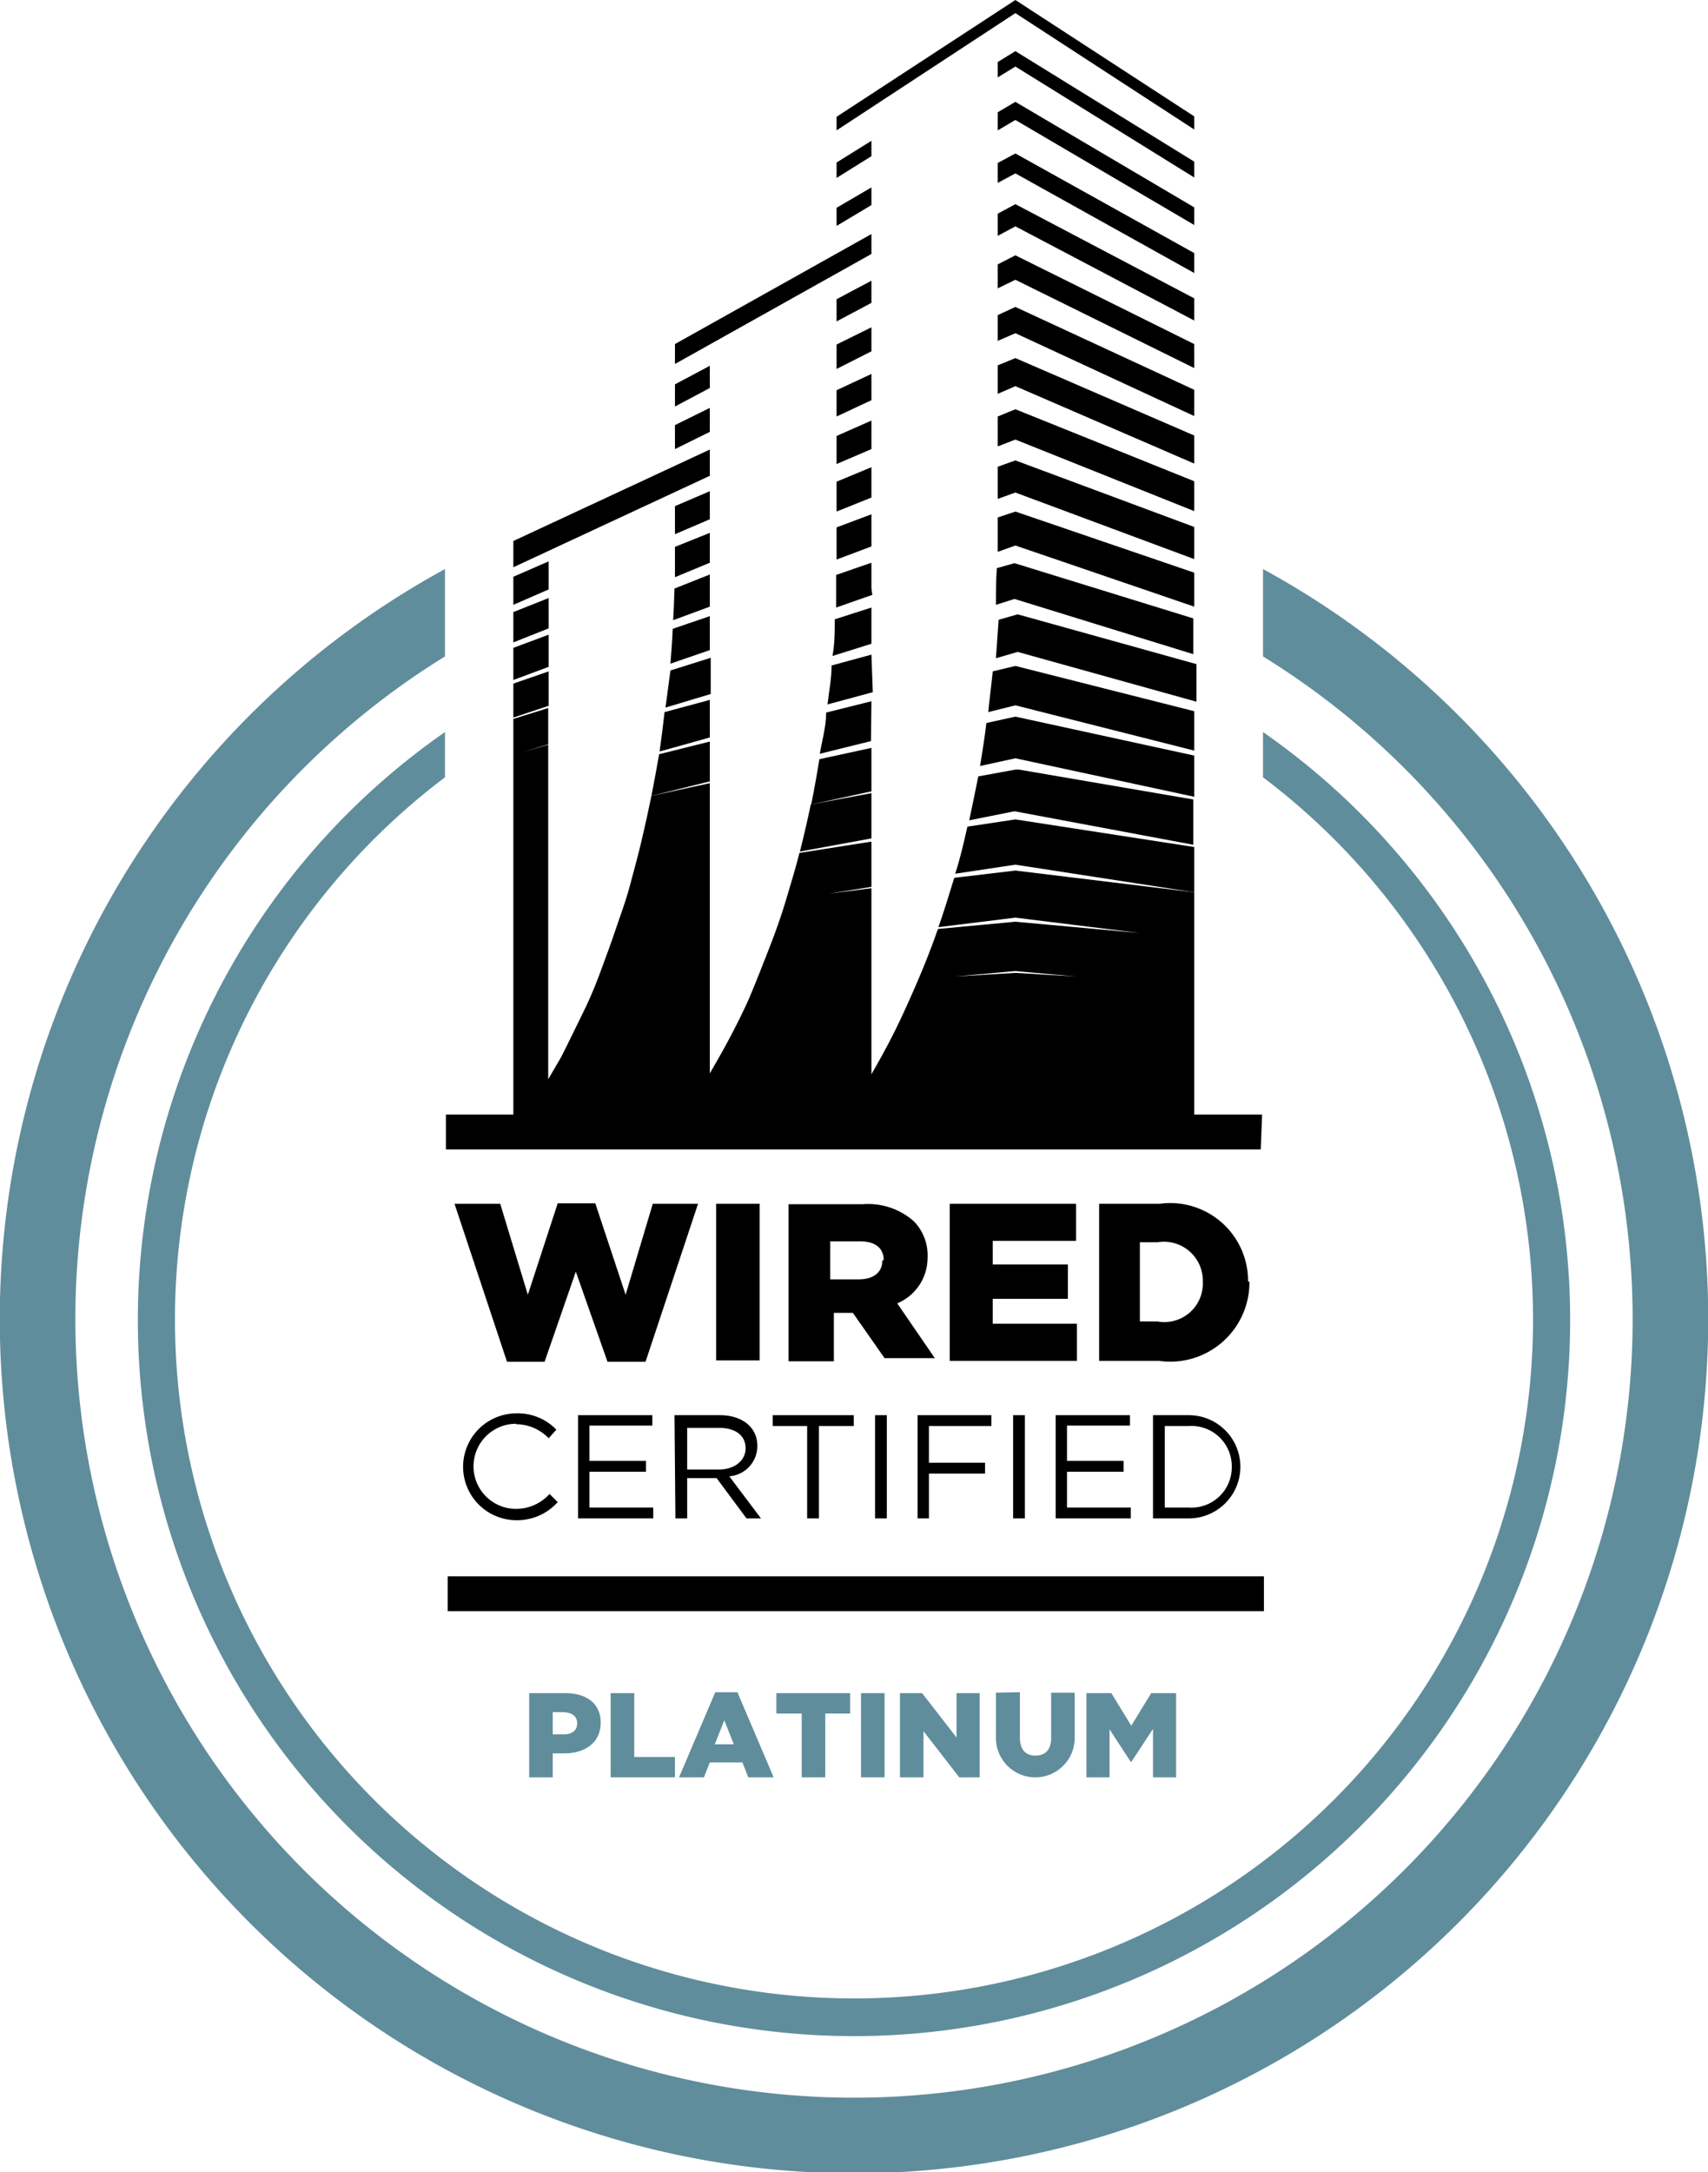 <svg xmlns="http://www.w3.org/2000/svg" viewBox="0 0 37.73 47.98"><defs><style>.cls-1{fill:none;}.cls-2{fill:#608d9c;}</style></defs><title>Asset 57</title><g id="Layer_2" data-name="Layer 2"><g id="Layer_1-2" data-name="Layer 1"><path class="cls-1" d="M25.73,31.5v1.8h.53a.9.9,0,1,0,0-1.8Z"/><path class="cls-1" d="M19,27.42h-.63v.84H19c.33,0,.52-.16.52-.41v0C19.53,27.56,19.33,27.42,19,27.42Z"/><path class="cls-1" d="M12.21,37.83v.49h.25c.18,0,.29-.09.29-.24h0c0-.16-.11-.24-.3-.24Z"/><path class="cls-1" d="M25.63,27.44h-.39v1.77h.39a.85.85,0,0,0,1-.88h0A.86.86,0,0,0,25.63,27.44Z"/><path class="cls-1" d="M16.47,32c0-.28-.22-.45-.59-.45h-.7v.92h.7C16.22,32.42,16.47,32.25,16.47,32Z"/><path class="cls-1" d="M0,29.11V48H18.86A18.88,18.88,0,0,1,0,29.11Z"/><path class="cls-1" d="M18.86,48H37.73V29.11A18.88,18.88,0,0,1,18.86,48Z"/><polygon class="cls-1" points="16.02 37.99 15.81 38.52 16.23 38.52 16.02 37.99"/><polygon class="cls-1" points="21.1 21.57 22.43 21.49 23.77 21.57 22.43 21.45 21.1 21.57"/><path class="cls-1" d="M0,0V29.11A18.86,18.86,0,0,1,9.83,12.57V14.5a17.2,17.2,0,1,0,18.07,0V12.57a18.86,18.86,0,0,1,9.83,16.54V0ZM22.43,3.39l3.95,2.2V6l-3.95-2.2L22,4V3.6ZM22,2.88v-.4l.39-.22,3.95,2.32V5L22.43,2.65Zm.39,1.63,3.95,2.08v.49L22.43,5,22,5.21V4.72Zm0,1.14L26.38,7.6v.53l-3.95-2L22,6.37V5.84Zm0,1.13,3.95,1.83v.58L22.43,7.36,22,7.53h0V7Zm0,1.13,3.95,1.71v.62L22.43,8.53,22,8.7V8.07Zm0,1.13,3.95,1.59v.66L22.43,9.71,22,9.86V9.2Zm0,1.13,3.95,1.47v.71l-3.95-1.47L22,11v-.71Zm0,1.13,3.95,1.35v.75l-3.95-1.35-.39.14v-.76Zm0,1.14,3.95,1.22v.79l-3.95-1.22-.41.13c0-.27,0-.53,0-.81Zm0,1.13,3.95,1.1v.83l-3.95-1.1-.48.14.06-.85Zm0,1.13,3.95,1v.87l-3.95-1-.6.15c0-.3.07-.6.1-.91Zm0,1.13,3.95.86v.91l-3.95-.85-.78.17c.05-.31.1-.62.14-1Zm0,1.13.08,0,3.87.72v1l-3.95-.74-1,.2c.07-.33.14-.66.2-1Zm0,1.14,3.95.61v1l-3.95-.61-1.33.2c.1-.33.19-.68.27-1ZM26.38,3.92,22.43,1.47,22,1.71V1.37l.39-.24,3.95,2.44Zm-7.9-1.34L22.43,0l3.95,2.57v.29L22.43.29,18.48,2.88Zm-.56,15.15q.1-.46.18-1l1.15-.25v.92Zm1.33-.17v1l-1.58.29c.08-.32.16-.65.24-1Zm-1.13-.91c.05-.3.1-.6.14-.91l1-.25v.88Zm.16-1.09c0-.28.06-.56.09-.86l.88-.24v.83Zm.11-1.07c0-.27,0-.54.05-.81l.81-.26v.8Zm.06-1.07c0-.24,0-.48,0-.72v0l.78-.27v.75Zm0-1.06v-.11h0v-.59l.77-.29v.71Zm0-1.06v-.66l.77-.31V11Zm0-1.05V9.63l.77-.34v.63Zm0-1.05V8.62l.77-.36v.58Zm0-1V7.61l.77-.38v.53Zm0-1.05V6.61l.77-.41v.49Zm0-3.17V3.59l.77-.48v.34Zm.77.21v.39L18.48,5v-.4ZM14.91,7.6l4.34-2.43v.44L14.91,8Zm0,.89.77-.41v.49L14.91,9Zm0,.9L15.68,9v.54l-.77.38ZM11.34,12l4.34-2v.58l-4.34,2Zm3.57.27v-.14l.77-.31v.66l-.77.32Zm0-.41v-.63l.77-.33v.62Zm.77.88v.71l-.81.3q0-.34,0-.72Zm0,.92v.75l-.87.3c0-.25,0-.51,0-.77Zm0,.92v.8l-1,.3c0-.27.07-.54.09-.82Zm0,.93v.83l-1.11.31q.06-.42.12-.87Zm0,.92v.88l-1.29.32c.06-.3.11-.61.17-.92Zm-4.34-3.64.78-.34V13l-.78.34Zm0,.78.78-.31v.67l-.78.31Zm0,.79.78-.29v.71l-.78.29Zm0,.79.78-.27v.75l-.78.27ZM9.85,24.62h1.49V15.88l.77-.24v.8l-.54.17.54-.16v7.28l.28-.48c.14-.27.3-.57.45-.91s.27-.59.4-.92.24-.61.36-1,.21-.62.31-.95.18-.63.26-1,.15-.63.22-1l1.29-.28v.92l-.08,0,.08,0v5.51c.12-.21.26-.44.4-.71s.32-.65.49-1,.28-.67.42-1.05.25-.69.37-1.06.21-.69.3-1.05l1.59-.25v1l-.94.15.94-.12v4.11c.15-.26.33-.58.51-.94s.35-.72.52-1.14.3-.73.44-1.13l1.71-.16,2.75.25-2.75-.34-1.7.21c.12-.34.23-.7.35-1.09l1.35-.16,3.95.48v4.91h1.5v.77h-18ZM25,38.92h0l-.47-.73v1.07H24V37.4h.55l.44.72.45-.72H26v1.86h-.51V38.19ZM9.89,35.59v-.77h18v.77Zm12.93,3.24c.21,0,.35-.12.35-.39v-1h.52v1a.87.87,0,0,1-1.74,0v-1h.53v1C22.48,38.7,22.61,38.83,22.82,38.83ZM21.65,37.4v1.86h-.46l-.79-1v1h-.52V37.4h.49l.76,1v-1Zm-2.11,0v1.86H19V37.4Zm-2.39.45V37.4h1.63v.45h-.56v1.41h-.51V37.85Zm-.08,1.41h-.56l-.13-.33h-.72l-.13.33H15l.8-1.88h.49Zm-2.16-.45v.45H13.49V37.4H14v1.41Zm-1.64-.76h0c0,.44-.34.68-.8.68h-.26v.53h-.52V37.4h.8C13,37.4,13.27,37.64,13.27,38.05Zm2.63-6.79c.5,0,.83.27.83.68a.67.67,0,0,1-.62.67l.7.93h-.32l-.66-.89h-.65v.89h-.26V31.26Zm-.08-1.2V26.59h1v3.47Zm-1.56,0h-.84l-.7-2-.69,2H11.2L10,26.59h1l.61,2,.66-2h.83l.67,2,.6-2h1Zm0,2.19v.24H13v.79h1.41v.24H12.77V31.26h1.64v.23H13v.78ZM11.4,33.34a1,1,0,0,0,.74-.33l.17.17a1.2,1.2,0,0,1-.91.4,1.18,1.18,0,0,1,0-2.36,1.18,1.18,0,0,1,.88.36l-.17.19a1,1,0,0,0-.72-.31.94.94,0,0,0,0,1.88Zm9.21-3.28H19.5l-.7-1h-.42v1h-1V26.59h1.64a1.52,1.52,0,0,1,1.13.38,1.08,1.08,0,0,1,.3.81h0a1.09,1.09,0,0,1-.71,1.06Zm3-2.13v.76H21.93v.55h1.86v.82H21V26.59h2.79v.82H21.93v.52Zm2,2.13H24.28V26.59h1.34a1.72,1.72,0,0,1,1.95,1.72h0A1.75,1.75,0,0,1,25.6,30.06Zm1.88,2.34a1.15,1.15,0,0,1-1.22,1.14h-.79V31.26h.79A1.14,1.14,0,0,1,27.48,32.4ZM25,31.26v.23H23.57v.78h1.25v.24H23.57v.79H25v.24H23.32V31.26Zm-2.32,0v2.28h-.26V31.26Zm-.74,0v.24H20.52v.81h1.24v.23H20.52v1h-.25V31.26Zm-2.32,0v2.28h-.25V31.26Zm-.72,0v.24h-.77v2h-.26v-2h-.76v-.24Zm15.82-2.15a15.82,15.82,0,1,1-24.85-13v1a15,15,0,1,0,18.07,0v-1A15.8,15.8,0,0,1,34.68,29.11Z"/><path d="M21.1,19.3l1.33-.2,3.95.61v-1l-3.95-.61-1.06.16C21.29,18.62,21.2,19,21.1,19.3Z"/><path d="M17.67,18.81l1.58-.29v-1l-1.34.25C17.83,18.16,17.75,18.49,17.67,18.81Z"/><path d="M21.41,18.12l1-.2,3.95.74v-1L22.51,17l-.08,0-.82.15C21.55,17.46,21.48,17.79,21.41,18.12Z"/><path d="M21.65,16.92l.78-.17,3.95.85v-.91l-3.95-.86-.64.14C21.75,16.3,21.7,16.61,21.65,16.92Z"/><path d="M19.25,16.52l-1.15.25q-.08.5-.18,1l1.33-.29Z"/><path d="M21.83,15.73l.6-.15,3.95,1v-.87l-3.95-1-.5.12C21.9,15.13,21.86,15.43,21.83,15.73Z"/><path d="M14.39,17.58l1.29-.32v-.88l-1.12.28C14.5,17,14.45,17.28,14.39,17.58Z"/><path d="M19.25,15.49l-1,.25c0,.31-.09.61-.14.91l1.13-.28Z"/><path d="M14.57,16.6l1.11-.31v-.83l-1,.27Q14.63,16.18,14.57,16.6Z"/><path d="M22,14.54l.48-.14,3.95,1.1v-.83l-3.95-1.1-.42.12Z"/><path d="M19.25,14.46l-.88.24c0,.3-.06.58-.09.86l1-.27Z"/><path d="M27.88,24.62h-1.5V19.71l-3.95-.48-1.35.16c-.12.39-.23.75-.35,1.09l1.7-.21,2.75.34-2.75-.25-1.71.16c-.14.4-.29.78-.44,1.13s-.35.8-.52,1.14-.36.68-.51.94V19.62l-.94.12.94-.15v-1l-1.59.25c-.09.36-.2.71-.3,1.05s-.24.73-.37,1.06-.28.72-.42,1.05-.34.72-.49,1-.28.5-.4.71V18.22l-.08,0,.08,0V17.3l-1.29.28c-.07.34-.14.66-.22,1s-.17.66-.26,1-.21.65-.31.95-.23.65-.36,1-.26.64-.4.92-.31.64-.45.91l-.28.48V16.45l-.54.16.54-.17v-.8l-.77.24v8.74H9.85v.77h18Zm-5.45-3.13-1.33.08,1.33-.12,1.34.12Z"/><path d="M14.7,15.63l1-.3v-.8l-.89.28C14.77,15.09,14.74,15.36,14.7,15.63Z"/><path d="M22,13.36l.41-.13,3.95,1.22v-.79l-3.95-1.22-.39.11C22,12.83,22,13.09,22,13.36Z"/><path d="M19.25,13.42l-.81.26c0,.27,0,.54-.05.81l.86-.27Z"/><polygon points="22.04 12.19 22.43 12.05 26.38 13.4 26.38 12.65 22.43 11.3 22.04 11.43 22.04 12.19"/><path d="M19.25,13v-.57l-.78.27v0c0,.24,0,.48,0,.72l.8-.28Z"/><polygon points="12.12 14.83 11.34 15.1 11.34 15.85 12.12 15.59 12.12 14.83"/><path d="M14.81,14.66l.87-.3v-.75l-.82.28C14.85,14.15,14.83,14.41,14.81,14.66Z"/><polygon points="19.25 11.36 18.48 11.65 18.48 12.24 18.48 12.25 18.48 12.36 19.25 12.07 19.25 11.36"/><polygon points="12.12 14.02 11.34 14.31 11.34 15.02 12.12 14.73 12.12 14.02"/><polygon points="22.04 11.02 22.43 10.88 26.38 12.35 26.38 11.64 22.43 10.17 22.04 10.31 22.04 11.02"/><path d="M14.87,13.7l.81-.3v-.71L14.9,13Q14.89,13.36,14.87,13.7Z"/><polygon points="12.12 13.21 11.34 13.52 11.34 14.19 12.12 13.88 12.12 13.21"/><path d="M15.68,12.43v-.66l-.77.31v.67Z"/><polygon points="22.04 9.86 22.43 9.71 26.38 11.29 26.38 10.63 22.43 9.04 22.04 9.2 22.04 9.86"/><polygon points="19.25 10.32 18.48 10.64 18.48 11.3 19.25 10.99 19.25 10.32"/><polygon points="15.68 10.88 15.68 10.85 14.91 11.18 14.91 11.8 15.68 11.47 15.68 10.88"/><polygon points="22.04 8.7 22.43 8.53 26.38 10.24 26.38 9.62 22.43 7.91 22.04 8.07 22.04 8.7"/><polygon points="12.12 12.4 11.34 12.74 11.34 13.36 12.12 13.02 12.12 12.4"/><polygon points="19.25 9.29 18.48 9.63 18.48 10.25 19.25 9.92 19.25 9.29"/><polygon points="15.68 10.42 15.68 9.93 11.34 11.95 11.34 12.53 15.68 10.51 15.68 10.42"/><polygon points="22.04 7.07 22.04 7.53 22.04 7.53 22.43 7.36 26.38 9.19 26.38 8.61 22.43 6.78 22.04 6.96 22.04 7.07"/><polygon points="19.25 8.26 18.48 8.62 18.48 9.2 19.25 8.84 19.25 8.26"/><polygon points="15.68 9.01 14.91 9.39 14.91 9.92 15.68 9.54 15.68 9.01"/><polygon points="22.04 6.37 22.43 6.18 26.38 8.13 26.38 7.6 22.43 5.64 22.04 5.84 22.04 6.37"/><polygon points="19.25 7.23 18.48 7.61 18.48 8.15 19.25 7.76 19.25 7.23"/><polygon points="22.04 5.21 22.43 5 26.38 7.08 26.38 6.59 22.43 4.51 22.04 4.72 22.04 5.21"/><polygon points="19.25 6.2 18.48 6.61 18.48 7.1 19.25 6.69 19.25 6.2"/><polygon points="15.68 8.08 14.91 8.49 14.91 8.98 15.68 8.57 15.68 8.08"/><polygon points="22.04 4.04 22.43 3.83 26.38 6.03 26.38 5.59 22.43 3.39 22.04 3.6 22.04 4.04"/><polygon points="19.25 5.24 19.25 5.17 14.91 7.6 14.91 8.04 19.25 5.61 19.25 5.24"/><polygon points="26.38 4.97 26.38 4.58 22.43 2.25 22.04 2.48 22.04 2.88 22.43 2.65 26.38 4.97"/><polygon points="18.48 4.99 19.25 4.53 19.25 4.14 18.48 4.59 18.48 4.99"/><polygon points="19.25 3.11 18.48 3.59 18.48 3.93 19.25 3.45 19.25 3.11"/><polygon points="22.04 1.37 22.04 1.71 22.43 1.47 26.38 3.92 26.38 3.57 22.43 1.13 22.04 1.37"/><polygon points="26.38 2.86 26.38 2.57 22.43 0 18.48 2.58 18.48 2.88 22.43 0.29 26.38 2.86"/><path d="M11.4,31.46a1,1,0,0,1,.72.31l.17-.19a1.18,1.18,0,0,0-.88-.36,1.18,1.18,0,0,0,0,2.36,1.2,1.2,0,0,0,.91-.4L12.14,33a1,1,0,0,1-.74.33.94.94,0,0,1,0-1.88Z"/><polygon points="14.41 31.49 14.41 31.26 12.77 31.26 12.77 33.54 14.43 33.54 14.43 33.3 13.02 33.3 13.02 32.51 14.27 32.51 14.27 32.27 13.02 32.27 13.02 31.49 14.41 31.49"/><path d="M14.92,33.54h.26v-.89h.65l.66.89h.32l-.7-.93a.67.67,0,0,0,.62-.67c0-.41-.33-.68-.83-.68h-1Zm.26-2h.7c.37,0,.59.17.59.45s-.25.47-.59.47h-.7Z"/><polygon points="17.07 31.5 17.83 31.5 17.83 33.54 18.09 33.54 18.09 31.5 18.86 31.5 18.86 31.26 17.07 31.26 17.07 31.5"/><rect x="19.33" y="31.26" width="0.26" height="2.28"/><polygon points="20.27 33.54 20.52 33.54 20.52 32.55 21.76 32.55 21.76 32.31 20.52 32.31 20.52 31.5 21.9 31.5 21.9 31.26 20.27 31.26 20.27 33.54"/><rect x="22.38" y="31.26" width="0.26" height="2.28"/><polygon points="23.32 33.54 24.98 33.54 24.98 33.3 23.57 33.3 23.57 32.51 24.82 32.51 24.82 32.27 23.57 32.27 23.57 31.49 24.96 31.49 24.96 31.26 23.32 31.26 23.32 33.54"/><path d="M25.47,31.26v2.28h.79a1.14,1.14,0,1,0,0-2.28Zm1.74,1.14a.89.89,0,0,1-.95.9h-.53V31.5h.53A.89.89,0,0,1,27.21,32.4Z"/><polygon points="13.82 28.6 13.15 26.58 12.32 26.58 11.66 28.6 11.05 26.59 10.04 26.59 11.2 30.08 12.03 30.08 12.72 28.09 13.42 30.08 14.26 30.08 15.42 26.59 14.42 26.59 13.82 28.6"/><rect x="15.82" y="26.59" width="0.96" height="3.46"/><path d="M20.49,27.79h0a1.08,1.08,0,0,0-.3-.81,1.52,1.52,0,0,0-1.13-.38H17.42v3.47h1V29h.42l.7,1h1.11l-.83-1.21A1.09,1.09,0,0,0,20.49,27.79Zm-1,.06c0,.25-.19.41-.52.41h-.63v-.84H19c.32,0,.52.14.52.41Z"/><polygon points="23.77 27.41 23.77 26.59 20.98 26.59 20.98 30.06 23.79 30.06 23.79 29.24 21.93 29.24 21.93 28.69 23.59 28.69 23.59 27.93 21.93 27.93 21.93 27.41 23.77 27.41"/><path d="M27.57,28.31a1.72,1.72,0,0,0-1.95-1.72H24.28v3.47H25.6a1.75,1.75,0,0,0,2-1.75Zm-1,0a.85.85,0,0,1-1,.88h-.39V27.44h.39a.86.86,0,0,1,1,.88Z"/><rect x="9.89" y="34.82" width="18.03" height="0.77"/><path class="cls-2" d="M27.9,12.57V14.5a17.2,17.2,0,1,1-18.07,0V12.57a18.87,18.87,0,1,0,18.07,0Z"/><path class="cls-2" d="M27.9,17.17a15,15,0,1,1-18.07,0v-1a15.82,15.82,0,1,0,18.07,0Z"/><path class="cls-2" d="M11.69,37.4v1.86h.52v-.53h.26c.46,0,.8-.24.8-.68h0c0-.41-.3-.65-.78-.65Zm1.06.67h0c0,.15-.11.24-.29.24h-.25v-.49h.24C12.64,37.83,12.75,37.91,12.75,38.07Z"/><polygon class="cls-2" points="13.49 37.4 13.49 39.26 14.91 39.26 14.91 38.81 14.01 38.81 14.01 37.4 13.49 37.4"/><path class="cls-2" d="M15,39.26h.55l.13-.33h.72l.13.33h.56l-.8-1.88h-.49ZM16,38l.21.53h-.42Z"/><polygon class="cls-2" points="18.23 39.26 18.23 37.85 18.78 37.85 18.78 37.4 17.15 37.4 17.15 37.85 17.71 37.85 17.71 39.26 18.23 39.26"/><rect class="cls-2" x="19.02" y="37.4" width="0.52" height="1.86"/><polygon class="cls-2" points="20.37 37.4 19.88 37.4 19.88 39.26 20.4 39.26 20.4 38.24 21.19 39.26 21.64 39.26 21.64 37.4 21.13 37.4 21.13 38.38 20.37 37.4"/><path class="cls-2" d="M22,37.39v1a.87.87,0,0,0,1.74,0v-1h-.52v1c0,.27-.14.39-.35.39s-.34-.13-.34-.4v-1Z"/><polygon class="cls-2" points="25.98 39.26 25.98 37.4 25.43 37.4 24.99 38.12 24.55 37.4 24 37.4 24 39.26 24.51 39.26 24.51 38.2 24.98 38.92 24.99 38.92 25.47 38.19 25.47 39.26 25.98 39.26"/></g></g></svg>